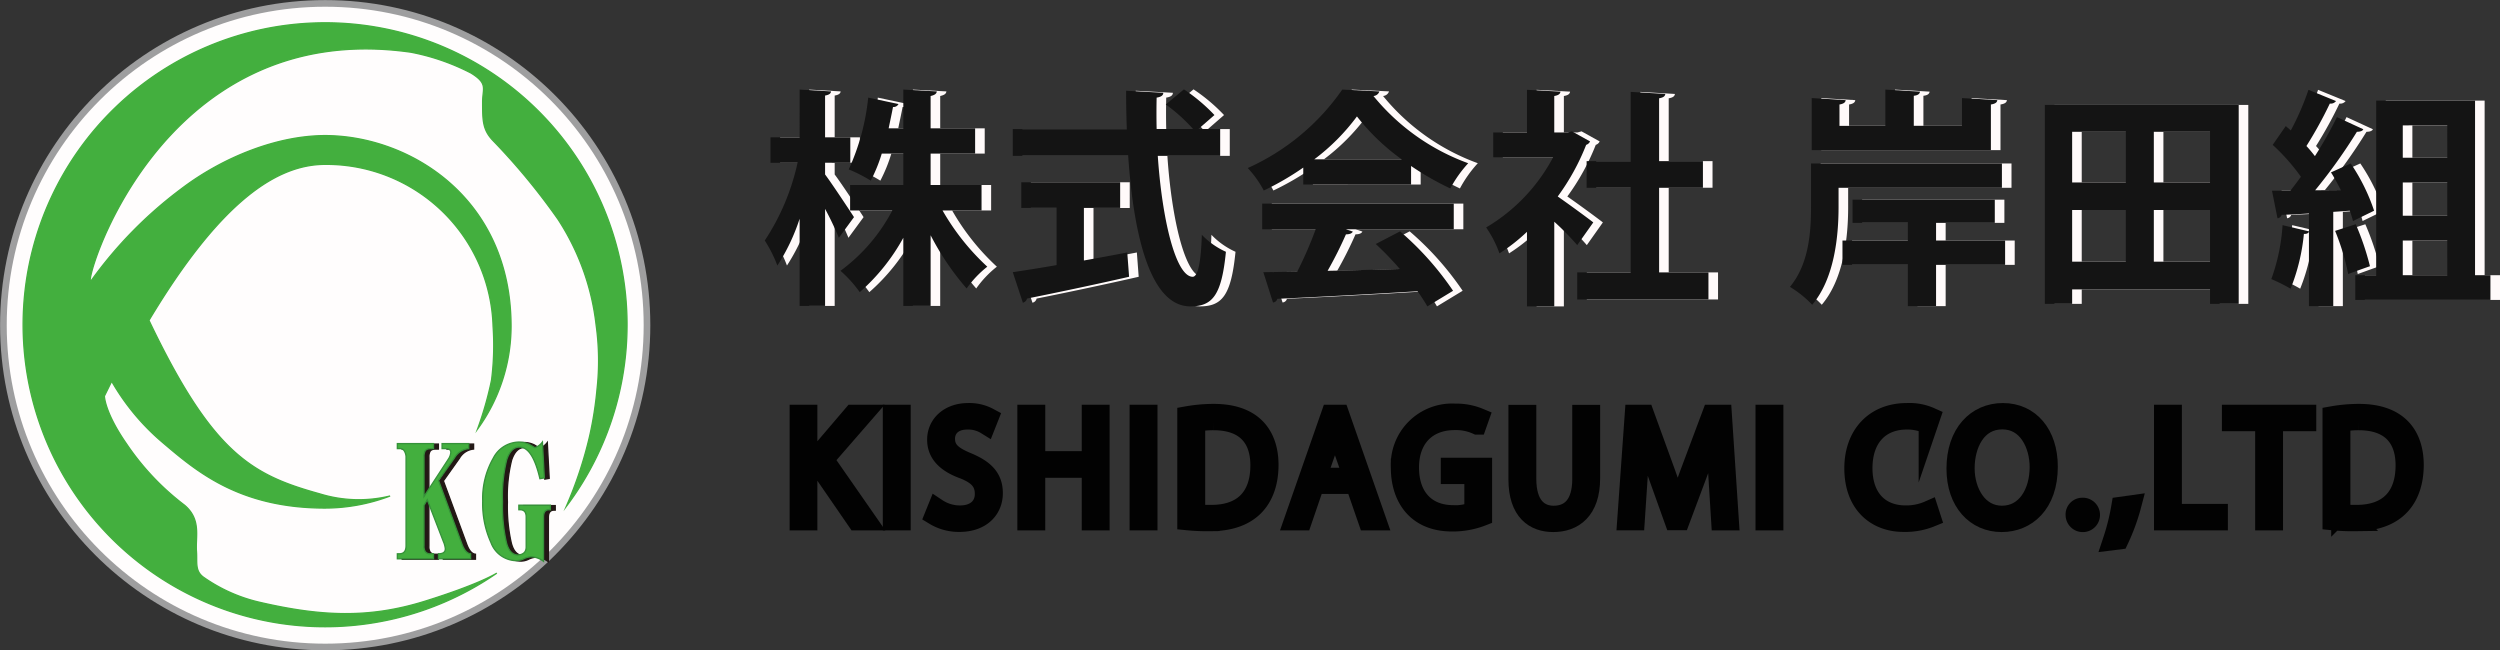 <svg xmlns="http://www.w3.org/2000/svg" id="&#x30EC;&#x30A4;&#x30E4;&#x30FC;_1" data-name="&#x30EC;&#x30A4;&#x30E4;&#x30FC; 1" viewBox="0 0 260.556 67.786"><rect x="0" y="0" width="260.556" height="67.786" fill="#333333" stroke="none"/><path d="M96.517,24.186a1.503,1.503,0,0,0-1.562-.902q.188-.327.362-.66a1.501,1.501,0,0,0-.37-1.85H95.137a1.501,1.501,0,0,0,1.422-1.023,1.502,1.502,0,0,0,1.423,1.023h.285a1.5,1.5,0,0,0-.344,1.898q.099.174.201.345c-.047-.004-.094-.006-.141-.006a1.5,1.5,0,0,0-1.465,1.176Zm-11.034-2.356a1.496,1.496,0,0,0-.92-.523,1.61,1.61,0,0,0-.209-.018,25.304,25.304,0,0,0,1.129-3.588v.474a1.5,1.5,0,0,0,.304.905c.194.256.507.703.859,1.219l-.031.008a1.5,1.5,0,0,0-1.132,1.454Zm.065-5.314a1.499,1.499,0,0,0-.638-.832,1.503,1.503,0,0,0,.746-.683,1.508,1.508,0,0,0,.627.627A1.503,1.503,0,0,0,85.549,16.516Zm11.011-.995a1.503,1.503,0,0,0-.701-.838,1.5,1.5,0,0,0,.701-.838,1.503,1.503,0,0,0,.701.838A1.506,1.506,0,0,0,96.559,15.521Zm-4.265-1.427a1.453,1.453,0,0,0,.149.221,1.482,1.482,0,0,0,.2.203,1.495,1.495,0,0,0-.516.188Q92.215,14.401,92.295,14.094Z" transform="translate(0.009 0.009)" fill="#141414"></path><path d="M95.137,9.327V13.368H93.607c.167-.813.334-1.578.454-2.224q.029.003.057.003a.583.583,0,0,0,.517-.313l-3.156-.669a23.751,23.751,0,0,1-2.032,7.484,14.823,14.823,0,0,1,2.295,1.171,16.162,16.162,0,0,0,1.148-2.821h2.248v3.276H89.59v2.654h4.399a18.39,18.39,0,0,1-5.404,6.289,12.57,12.57,0,0,1,2.008,2.224,20.853,20.853,0,0,0,4.543-5.667V31.875h2.845V24.51a27.986,27.986,0,0,0,3.754,5.547,10.85,10.85,0,0,1,2.152-2.271,24.543,24.543,0,0,1-4.663-5.858h4.065l0-2.654H97.982V15.998h4.639v-2.63H97.982V9.997c.43-.096.622-.239.645-.479l-3.491-.191Zm-10.808,0V14.3H81.293v2.654h2.821a23.884,23.884,0,0,1-3.419,8.105,13.318,13.318,0,0,1,1.315,2.606,20.636,20.636,0,0,0,2.319-4.878V31.875h2.654V21.76a32.304,32.304,0,0,1,1.435,3.013L89.996,22.621c-.43-.669-2.343-3.562-3.013-4.447V16.955h2.63v-2.654H86.983V9.949c.431-.072.598-.215.622-.431l-3.275-.191Z" transform="translate(0.009 0.009)" fill="snow"></path><path d="M125.033,30.423c-2.497-.021-4.352-5.361-4.964-14.288a1.501,1.501,0,0,0-1.032-1.324,1.499,1.499,0,0,0,.891-1.425c-.028-.783-.048-1.57-.059-2.353l.154.008c-.008.81-.003,1.612.015,2.431a1.501,1.501,0,0,0,1.021,1.39,1.499,1.499,0,0,0-.899,1.477c.352,5.208,1.484,13.95,5.111,13.999a1.819,1.819,0,0,0,.952-.248A1.506,1.506,0,0,1,125.033,30.423ZM112.111,28.738a1.498,1.498,0,0,0,.492-.954,1.503,1.503,0,0,0,.693.702Q112.683,28.617,112.111,28.738Zm.424-7.549a1.505,1.505,0,0,0-.495-.702h.989A1.505,1.505,0,0,0,112.535,21.189Z" transform="translate(0.009 0.009)" fill="#141414"></path><path d="M124.383,9.303l-1.889,1.578a17.537,17.537,0,0,1,2.845,2.558h-3.802c-.024-1.1-.024-2.176,0-3.275.478-.072.693-.239.693-.502l-3.874-.215c0,1.315.024,2.654.072,3.993H106.545v2.798H118.573c.574,8.369,2.319,15.661,6.456,15.685,2.295,0,3.276-1.076,3.73-5.69a8.025,8.025,0,0,1-2.51-1.77c-.096,3.036-.431,4.375-.957,4.375-1.746-.023-3.18-5.881-3.634-12.6h6.503l0-2.798h-2.271l1.674-1.458a18.355,18.355,0,0,0-3.18-2.678Zm-6.647,9.684H107.43v2.678h3.682v5.954c-1.745.311-3.323.55-4.567.741l1.052,3.18a.566.566,0,0,0,.431-.431c2.63-.525,6.767-1.387,10.64-2.271l-.191-2.534c-1.482.287-3.037.574-4.519.837v-5.475h3.778V18.987Z" transform="translate(0.009 0.009)" fill="snow"></path><path d="M149.938,29.458a1.5,1.5,0,0,0-1.21-.614c-.031,0-.437.024-.607.035a1.504,1.504,0,0,0,.173-1.375,29.827,29.827,0,0,1,1.979,2.351l-.037.022Q150.089,29.665,149.938,29.458ZM137.097,29.489a1.507,1.507,0,0,0,.438-.521q.163-.322.322-.649a1.5,1.5,0,0,0,.602,1.102C137.976,29.445,137.52,29.468,137.097,29.489Zm1.995-3.963q.223-.559.428-1.122a1.499,1.499,0,0,0-.48-1.693h1.3a1.502,1.502,0,0,0-.561,1.362Q139.451,24.803,139.092,25.526Zm12.487-7.856q-.368-.196-.732-.403.376.189.757.366C151.596,17.645,151.588,17.657,151.579,17.67Zm-14.946-1.758c-.01.02-.02.04-.029.061-.022.003-.044.007-.065.011C136.569,15.96,136.601,15.936,136.633,15.912Z" transform="translate(0.009 0.009)" fill="#141414"></path><path d="M140.885,9.327a23.895,23.895,0,0,1-9.851,8.177,10.827,10.827,0,0,1,1.674,2.343,29.31,29.31,0,0,0,4.113-2.391v1.77l11.237,0v-1.937a29.749,29.749,0,0,0,4.089,2.343,12.747,12.747,0,0,1,1.865-2.63,22.808,22.808,0,0,1-9.875-7.006.71.71,0,0,0,.621-.479l-3.873-.191Zm-2.917,7.269a21.738,21.738,0,0,0,4.447-4.471,22.643,22.643,0,0,0,4.662,4.471Zm14.537,4.615H132.54v2.678l5.571,0a40.094,40.094,0,0,1-1.913,4.399c-1.339.048-2.534.048-3.539.072l1.004,3.156a.511.511,0,0,0,.454-.383c3.658-.168,9.205-.454,14.609-.789a17.406,17.406,0,0,1,1.028,1.578l2.678-1.626a31.211,31.211,0,0,0-5.523-6.193l-2.534,1.315a32.807,32.807,0,0,1,2.511,2.606c-2.583.071-5.165.144-7.532.191a40.539,40.539,0,0,0,1.913-3.802q.573,0,.717-.287l-.717-.239h11.237V21.211Z" transform="translate(0.009 0.009)" fill="snow"></path><path d="M171.654,29.705a1.503,1.503,0,0,0,.771-1.091,1.503,1.503,0,0,0,.771,1.091ZM161.481,23.489a1.5,1.5,0,0,0-1.345-.837,1.477,1.477,0,0,0-.344.04,20.136,20.136,0,0,0,2.051-2.117,1.387,1.387,0,0,0,.017.141,1.498,1.498,0,0,0,.608.974c-.032.012-.064.025-.096.039a1.5,1.5,0,0,0-.891,1.371Zm10.944-4.159a1.503,1.503,0,0,0-.909-1.156,1.503,1.503,0,0,0,.909-1.156,1.503,1.503,0,0,0,.909,1.156A1.503,1.503,0,0,0,172.426,19.33Zm-8.126-3.38a1.483,1.483,0,0,0-.152-.343,1.498,1.498,0,0,0-.246-.308h.491a1.494,1.494,0,0,0,.209-.015Q164.456,15.619,164.299,15.95Zm-3.125-1.069a1.501,1.501,0,0,0,.384-.606,1.5,1.5,0,0,0,.384.606Z" transform="translate(0.009 0.009)" fill="#141414"></path><path d="M160.136,9.351v4.447h-3.515v2.582h6.241a18.575,18.575,0,0,1-6.982,7.317,11.084,11.084,0,0,1,1.387,2.702,18.741,18.741,0,0,0,2.869-2.248v7.771h2.846V23.1a27.871,27.871,0,0,1,2.391,2.438l1.674-2.367c-.55-.431-2.534-1.889-3.706-2.702a23.702,23.702,0,0,0,2.965-5.38.676.676,0,0,0,.406-.358l-1.889-1.052-.43.12h-1.411V9.997c.431-.072.622-.215.646-.455l-3.491-.191Zm10.808.215v7.221h-4.591v2.773h4.591v8.823H165.372v2.821h13.677V28.383h-5.141l0-8.823h4.567V16.787h-4.567V10.236c.431-.071.622-.215.646-.454l-3.61-.215Z" transform="translate(0.009 0.009)" fill="snow"></path><path d="M201.302,27.298a1.5,1.5,0,0,0-.668-.971,1.5,1.5,0,0,0,.668-.971,1.5,1.5,0,0,0,.668.971A1.5,1.5,0,0,0,201.302,27.298Zm0-4.375a1.502,1.502,0,0,0-.281-.618h.562A1.502,1.502,0,0,0,201.302,22.923ZM191.241,18.527h.282a1.513,1.513,0,0,0-.282.42Zm15.32-4.387a1.496,1.496,0,0,0,.413-1.034V11.802l.013 0V14.139Zm-7.986,0a1.496,1.496,0,0,0,.396-.804,1.496,1.496,0,0,0,.396.804Zm-7.263,0v-.478a1.512,1.512,0,0,0,.307.478Z" transform="translate(0.009 0.009)" fill="#141414"></path><path d="M197.488,9.327v3.778H192.706V10.882c.431-.072.622-.215.645-.455l-3.539-.215v5.428h18.675V10.882c.454-.072.645-.215.669-.455l-3.682-.215v2.894h-5.021V9.973c.454-.048.622-.215.646-.431l-3.61-.215Zm12.147,7.699H189.741v4.495c0,2.558-.191,5.954-2.2,8.369a10.821,10.821,0,0,1,2.319,1.864c2.319-2.726,2.75-7.125,2.75-10.185V19.561h17.024l0-2.534Zm-.741,3.778H194.069v2.415H199.831v1.841h-6.814v2.534H199.831v4.304h2.941V27.594h7.197V25.06l-7.197,0V23.219h6.121V20.804Z" transform="translate(0.009 0.009)" fill="snow"></path><path d="M232.814,29.973a1.501,1.501,0,0,0-1.091-1.266,1.502,1.502,0,0,0,1.091-1.266Zm-17.205-2.049a1.505,1.505,0,0,0,.947.783,1.502,1.502,0,0,0-.947.783Zm7.498.729a1.503,1.503,0,0,0,.901-1.043,1.503,1.503,0,0,0,.901,1.043Zm9.707-6.953a1.502,1.502,0,0,0-1.05-1.254,1.502,1.502,0,0,0,1.05-1.254Zm-8.806-.169a1.502,1.502,0,0,0-1.02-1.085,1.502,1.502,0,0,0,1.02-1.085,1.503,1.503,0,0,0,1.02,1.085A1.503,1.503,0,0,0,224.009,21.531Zm-8.399-1.856a1.505,1.505,0,0,0,.906.771,1.505,1.505,0,0,0-.906.771Zm17.205-6.128a1.501,1.501,0,0,0-.736-1.117h.736Zm-8.806-.169a1.502,1.502,0,0,0-.706-.948h1.412A1.502,1.502,0,0,0,224.009,13.377Zm-8.399-.948h.593a1.503,1.503,0,0,0-.593.634Z" transform="translate(0.009 0.009)" fill="#141414"></path><path d="M234.314,10.929H214.109V31.659h2.846V30.153h14.37v1.506h2.989V10.929Zm-8.847,8.082V13.727h5.857v5.284Zm-8.513,0V13.727h5.595v5.284Zm8.513,8.249V21.88h5.857v5.38Zm-8.513,0V21.88h5.595V27.26Z" transform="translate(0.009 0.009)" fill="snow"></path><path d="M257.091,29.753a1.494,1.494,0,0,0,.407-.685,1.504,1.504,0,0,0,.408.685Zm-7.412,0a1.496,1.496,0,0,0,.348-.51,1.512,1.512,0,0,0,.349.51Zm7.767-5.249a1.501,1.501,0,0,0-.63-.735,1.504,1.504,0,0,0,.63-.735Zm-7.306-1.235a1.516,1.516,0,0,0,.511.5,1.51,1.51,0,0,0-.511.5Zm-7.321-1.95.053-0-.022.041C242.839,21.345,242.829,21.332,242.818,21.319Zm-1.807-.693a1.583,1.583,0,0,0,.103.143c-.075.005-.15.009-.226.014C240.929,20.731,240.97,20.679,241.012,20.626Zm16.434-2.171a1.504,1.504,0,0,0-.63-.735,1.501,1.501,0,0,0,.63-.735ZM250.139,17.22a1.51,1.51,0,0,0,.511.5,1.516,1.516,0,0,0-.511.5Zm7.306-4.719a1.503,1.503,0,0,0-.355-.526h.355Zm-7.306-.526h.236a1.49,1.49,0,0,0-.236.291Z" transform="translate(0.009 0.009)" fill="#141414"></path><path d="M241.586,9.351A27.64,27.64,0,0,1,239.745,13.583l-.526-.454-1.362,1.96a20.932,20.932,0,0,1,2.94,3.324c-.382.526-.741,1.004-1.1,1.458H237.784l.574,2.869a.503.503,0,0,0,.431-.358c.789-.024,1.77-.072,2.845-.144v1.865l-2.749-.646a20.147,20.147,0,0,1-1.172,5.619,17.593,17.593,0,0,1,2.009,1.004,20.643,20.643,0,0,0,1.387-5.714q.044.004.085.004a.449.449,0,0,0,.44-.219v7.747h2.535V22.071l1.722-.12a10.36,10.36,0,0,1,.334,1.076l2.2-1.076a19.994,19.994,0,0,0-2.438-4.925l-2.057.932c.358.55.693,1.196,1.028,1.841l-2.679.024a56.154,56.154,0,0,0,4.353-6.097c.358,0,.598-.096.669-.263l-2.749-1.267a40.708,40.708,0,0,1-2.296,4.065c-.263-.335-.55-.694-.885-1.052a42.976,42.976,0,0,0,2.438-4.423.691.691,0,0,0,.646-.263l-2.87-1.171Zm17.359,1.124H248.64V28.671h-2.176v2.582h14.084v-2.582h-1.603l0-18.196ZM251.414,16.428V13.057h4.638v3.371Zm0,6.049v-3.467h4.638v3.467Zm0,6.193V25.06h4.638v3.61ZM246.512,23.363l-2.151.693a24.286,24.286,0,0,1,1.362,4.495c.861-.31,1.578-.573,2.271-.812a27.8,27.8,0,0,0-1.482-4.375Z" transform="translate(0.009 0.009)" fill="snow"></path><circle cx="33.893" cy="33.893" r="33.538" fill="#fffdfd" stroke="#9e9e9f" stroke-miterlimit="10" stroke-width="0.693"></circle><path d="M59.015,52.765a31.47,31.47,0,1,0-7.243,6.957s-1.718,1.131-7.504,2.933S33.528,64.249,27.187,62.794a16.69,16.69,0,0,1-5.925-2.598c-.993-.67-.709-1.579-.796-2.739-.116-1.555.52-3.318-1.249-4.814a26.863,26.863,0,0,1-6.029-6.375c-2.305-3.312-2.319-4.998-2.319-4.998s.473-.951.76-1.55a24.012,24.012,0,0,0,5.266,6.346c3.521,2.992,7.969,6.855,16.918,6.875A19.208,19.208,0,0,0,40.65,51.683a13.754,13.754,0,0,1-7.33-.219c-7.137-1.975-11.191-4.227-17.808-18.085C23.005,20.873,28.885,17.118,33.884,17.118a17.382,17.382,0,0,1,17.498,16.884,28.719,28.719,0,0,1-.162,5.613,35.997,35.997,0,0,1-1.452,5.088,18.276,18.276,0,0,0,3.485-10.7c0-13.46-10.672-19.877-19.379-19.877-5.024,0-10.671,2.276-14.967,5.533a43.81,43.81,0,0,0-9.407,9.58C8.356,30.748,16.126,1.627,42.813,5.431a23.074,23.074,0,0,1,6.271,2.171c1.802,1.109,1.208,1.599,1.21,3.016.003,1.841-.026,2.863,1.065,4.006a67.417,67.417,0,0,1,6.791,8.223,25.358,25.358,0,0,1,3.973,11.038,26.891,26.891,0,0,1,.092,6.666,37.512,37.512,0,0,1-.762,4.851A42.439,42.439,0,0,1,59.015,52.765Z" transform="translate(0.009 0.009)" fill="#43af3e" stroke="#43af3e" stroke-miterlimit="10" stroke-width="0.139"></path><path d="M49.545,58.275H46.199v-.52q.714,0,.715-.52a2.47,2.47,0,0,0-.211-.78L45.03,52.12l-.341.585V56.911a1.088,1.088,0,0,0,.13.617.646.646,0,0,0,.585.227h.276v.52H41.912v-.52h.211q.698,0,.698-.845V47.621a1.282,1.282,0,0,0-.211-.633.544.544,0,0,0-.487-.195h-.211v-.52h3.768v.52h-.276q-.52,0-.633.325a1.179,1.179,0,0,0-.081.503v4.158l2.534-3.881a1.446,1.446,0,0,0,.26-.715q0-.39-.52-.39H46.573v-.52h2.777v.52a1.908,1.908,0,0,0-1.478.958l-1.673,2.355L48.652,56.765q.357.942.893.991Z" transform="translate(0.009 0.009)" fill="#231815" stroke="#231815" stroke-miterlimit="10" stroke-width="0.139"></path><path d="M57.86,53.16h-.13q-.585,0-.585.763v4.612a2.292,2.292,0,0,0-1.283-.471,2.02,2.02,0,0,0-.812.227,1.879,1.879,0,0,1-.812.179,2.869,2.869,0,0,1-2.566-1.884,9.749,9.749,0,0,1-.861-4.32,8.438,8.438,0,0,1,1.104-4.482,3.045,3.045,0,0,1,2.663-1.673,2.466,2.466,0,0,1,1.088.244q.26.163.585.341A1.686,1.686,0,0,0,57.032,46.111l.195,3.735-.455.081q-.763-3.297-2.128-3.297-.893,0-1.332,1.315a15.617,15.617,0,0,0-.439,4.369,17.089,17.089,0,0,0,.406,4.271q.325,1.251,1.169,1.299.893-.049.893-.845V53.923q0-.763-.65-.763h-.114v-.471h3.281Z" transform="translate(0.009 0.009)" fill="#231815" stroke="#231815" stroke-miterlimit="10" stroke-width="0.139"></path><path d="M49.037,58.229H45.691v-.52q.714,0,.715-.52a2.47,2.47,0,0,0-.211-.78L44.522,52.074l-.341.585V56.865a1.087,1.087,0,0,0,.13.617.646.646,0,0,0,.585.227h.276v.52H41.404v-.52h.211q.698,0,.698-.845V47.575a1.282,1.282,0,0,0-.211-.633.544.544,0,0,0-.487-.195h-.211v-.52h3.768v.52h-.276q-.52,0-.633.325a1.179,1.179,0,0,0-.081.503v4.158l2.534-3.881a1.446,1.446,0,0,0,.26-.715q0-.39-.52-.39h-.39v-.52H48.842v.52a1.908,1.908,0,0,0-1.478.958l-1.673,2.355,2.452,6.659q.357.942.893.991Z" transform="translate(0.009 0.009)" fill="#43af3e" stroke="#359239" stroke-miterlimit="10" stroke-width="0.139"></path><path d="M57.352,53.113h-.13q-.585,0-.585.763V58.489a2.292,2.292,0,0,0-1.283-.471,2.02,2.02,0,0,0-.812.227,1.879,1.879,0,0,1-.812.179,2.869,2.869,0,0,1-2.566-1.884,9.749,9.749,0,0,1-.861-4.32A8.438,8.438,0,0,1,51.408,47.738,3.045,3.045,0,0,1,54.071,46.065a2.465,2.465,0,0,1,1.088.244q.26.163.585.341a1.686,1.686,0,0,0,.78-.585l.195,3.735-.455.081q-.763-3.297-2.128-3.297-.893,0-1.332,1.315a15.617,15.617,0,0,0-.439,4.369,17.089,17.089,0,0,0,.406,4.271q.325,1.251,1.169,1.299.893-.049.893-.845V53.877q0-.763-.65-.763h-.114v-.471H57.352Z" transform="translate(0.009 0.009)" fill="#43af3e" stroke="#359239" stroke-miterlimit="10" stroke-width="0.139"></path><path d="M85.983,18.174c.669.885,2.583,3.778,3.013,4.447l-1.578,2.152a32.304,32.304,0,0,0-1.435-3.013V31.875h-2.654V22.789a20.636,20.636,0,0,1-2.319,4.878,13.317,13.317,0,0,0-1.315-2.606,23.884,23.884,0,0,0,3.419-8.105H80.293v-2.654h3.037V9.327l3.275.191c-.024.215-.191.359-.622.431v4.352h2.63v2.654H85.983Zm16.307,3.754H98.226a24.543,24.543,0,0,0,4.663,5.858,10.85,10.85,0,0,0-2.152,2.271,27.986,27.986,0,0,1-3.754-5.547V31.875H94.137V24.773a20.852,20.852,0,0,1-4.543,5.667,12.57,12.57,0,0,0-2.008-2.224,18.389,18.389,0,0,0,5.404-6.289h-4.399V19.274h5.547V15.998H91.89a16.162,16.162,0,0,1-1.148,2.821,14.823,14.823,0,0,0-2.295-1.171,23.751,23.751,0,0,0,2.032-7.484l3.156.669a.583.583,0,0,1-.574.311c-.12.646-.287,1.411-.454,2.224h1.53V9.327l3.491.191c-.024.239-.215.383-.646.479v3.371h4.639v2.63H96.982v3.276h5.308Z" transform="translate(0.009 0.009)" fill="#141414"></path><path d="M127.161,16.238h-6.503c.454,6.719,1.889,12.577,3.634,12.6.526,0,.861-1.339.957-4.375a8.025,8.025,0,0,0,2.51,1.77c-.454,4.614-1.435,5.69-3.73,5.69-4.136-.024-5.882-7.316-6.456-15.685H105.545V13.44h11.884c-.048-1.339-.072-2.678-.072-3.993l3.874.215c0,.263-.215.431-.693.502-.024,1.1-.024,2.176,0,3.275h3.802a17.537,17.537,0,0,0-2.845-2.558l1.889-1.578a18.355,18.355,0,0,1,3.18,2.678l-1.674,1.458h2.271ZM112.958,21.665v5.475c1.482-.263,3.037-.55,4.519-.837l.191,2.534c-3.874.885-8.01,1.746-10.64,2.271a.566.566,0,0,1-.431.431l-1.052-3.18c1.244-.191,2.822-.431,4.567-.741V21.665H106.43V18.987h10.306v2.678Z" transform="translate(0.009 0.009)" fill="#141414"></path><path d="M135.82,19.226V17.457a29.31,29.31,0,0,1-4.113,2.391,10.828,10.828,0,0,0-1.674-2.343,23.895,23.895,0,0,0,9.851-8.177l3.873.191a.71.71,0,0,1-.621.479,22.808,22.808,0,0,0,9.875,7.006,12.747,12.747,0,0,0-1.865,2.63,29.749,29.749,0,0,1-4.089-2.343v1.937ZM131.54,23.889V21.211h19.965v2.678H140.268l.717.239q-.144.287-.717.287a40.537,40.537,0,0,1-1.913,3.802c2.367-.048,4.949-.12,7.532-.191a32.809,32.809,0,0,0-2.511-2.606l2.534-1.315a31.211,31.211,0,0,1,5.523,6.193l-2.678,1.626a17.408,17.408,0,0,0-1.028-1.578c-5.404.335-10.951.621-14.609.789a.511.511,0,0,1-.454.383l-1.004-3.156c1.004-.024,2.2-.024,3.539-.072a40.089,40.089,0,0,0,1.913-4.399Zm14.537-7.293a22.643,22.643,0,0,1-4.662-4.471,21.738,21.738,0,0,1-4.447,4.471Z" transform="translate(0.009 0.009)" fill="#141414"></path><path d="M165.711,14.731a.676.676,0,0,1-.406.358,23.702,23.702,0,0,1-2.965,5.38c1.172.813,3.156,2.271,3.706,2.702l-1.674,2.367a27.871,27.871,0,0,0-2.391-2.438v8.823h-2.846v-7.771a18.74,18.74,0,0,1-2.869,2.248,11.085,11.085,0,0,0-1.387-2.702,18.575,18.575,0,0,0,6.982-7.317h-6.241v-2.582h3.515V9.351l3.491.191c-.023.239-.215.383-.646.455v3.802h1.411l.43-.12Zm7.197,13.652h5.141v2.821H164.372V28.383h5.571V19.561h-4.591V16.787h4.591V9.566l3.61.215c-.023.239-.215.383-.646.454v6.552h4.567V19.561h-4.567Z" transform="translate(0.009 0.009)" fill="#141414"></path><path d="M208.635,19.561H191.61v2.009c0,3.061-.431,7.459-2.75,10.185a10.821,10.821,0,0,0-2.319-1.864c2.009-2.415,2.2-5.811,2.2-8.369V17.027h19.894Zm-.479-9.134c-.023.239-.215.383-.669.455v4.758H188.812V10.212l3.539.215c-.023.239-.215.383-.646.455v2.224h4.782V9.327l3.61.215c-.023.215-.191.383-.646.431v3.132h5.021V10.212Zm.813,14.633v2.534h-7.197v4.304H198.831V27.594h-6.814V25.06H198.831V23.219h-5.762V20.804h14.824v2.415h-6.121v1.841Z" transform="translate(0.009 0.009)" fill="#141414"></path><path d="M213.109,10.929h20.205V31.659h-2.989V30.153H215.955v1.506h-2.846Zm8.44,2.797H215.955v5.284h5.595ZM215.955,21.88V27.26h5.595V21.88Zm14.37-2.869V13.727h-5.857v5.284Zm-5.857,8.249h5.857V21.88h-5.857Z" transform="translate(0.009 0.009)" fill="#141414"></path><path d="M245.225,23.028a10.359,10.359,0,0,0-.334-1.076l-1.722.12v9.827h-2.535V24.152c-.071.144-.238.239-.525.215a20.643,20.643,0,0,1-1.387,5.714,17.595,17.595,0,0,0-2.009-1.004,20.147,20.147,0,0,0,1.172-5.619l2.749.646V22.239c-1.075.072-2.056.12-2.845.144a.503.503,0,0,1-.431.358l-.574-2.869h1.913c.358-.455.718-.933,1.1-1.458a20.932,20.932,0,0,0-2.94-3.324l1.362-1.96.526.454a27.64,27.64,0,0,0,1.841-4.232l2.87,1.171a.691.691,0,0,1-.646.263,42.977,42.977,0,0,1-2.438,4.423c.335.358.622.717.885,1.052a40.705,40.705,0,0,0,2.296-4.065l2.749,1.267c-.071.167-.311.263-.669.263a56.152,56.152,0,0,1-4.353,6.097L243.958,19.8c-.335-.646-.67-1.291-1.028-1.841l2.057-.932a19.993,19.993,0,0,1,2.438,4.925Zm.287.334a27.8,27.8,0,0,1,1.482,4.375c-.693.239-1.41.502-2.271.812a24.286,24.286,0,0,0-1.362-4.495Zm12.434,5.308h1.603v2.582h-14.084v-2.582h2.176V10.475h10.306Zm-2.894-15.613H250.414v3.371h4.638Zm0,9.42v-3.467H250.414v3.467ZM250.414,25.06v3.61h4.638V25.06Z" transform="translate(0.009 0.009)" fill="#141414"></path><path d="M90.349,54.268H89.267l-3.976-5.773-1.111,1.242V54.268h-.892V43.173h.892v5.555h.058c.307-.424.629-.833.921-1.184l3.728-4.371h1.111l-4.093,4.707Z" transform="translate(0.009 0.009)" fill="#020202" stroke="#020202" stroke-miterlimit="10" stroke-width="2"></path><path d="M92.998,43.173h.907V54.268h-.907Z" transform="translate(0.009 0.009)" fill="#020202" stroke="#020202" stroke-miterlimit="10" stroke-width="2"></path><path d="M102.765,44.285a3.521,3.521,0,0,0-1.944-.526c-1.695,0-2.295,1.066-2.295,1.93,0,1.198.702,1.798,2.236,2.44,1.798.746,2.749,1.623,2.749,3.26,0,1.682-1.228,3.041-3.538,3.041a4.936,4.936,0,0,1-2.617-.717l.307-.76a4.292,4.292,0,0,0,2.383.717c1.593,0,2.543-.893,2.543-2.193,0-1.213-.614-1.944-2.149-2.558-1.71-.614-2.821-1.564-2.821-3.1,0-1.637,1.345-2.821,3.26-2.821a4.281,4.281,0,0,1,2.193.512Z" transform="translate(0.009 0.009)" fill="#020202" stroke="#020202" stroke-miterlimit="10" stroke-width="2"></path><path d="M114.638,54.268h-.906V48.787h-5.803V54.268h-.907V43.173h.907v4.839h5.803V43.173h.906Z" transform="translate(0.009 0.009)" fill="#020202" stroke="#020202" stroke-miterlimit="10" stroke-width="2"></path><path d="M118.72,43.173h.907V54.268h-.907Z" transform="translate(0.009 0.009)" fill="#020202" stroke="#020202" stroke-miterlimit="10" stroke-width="2"></path><path d="M123.692,43.334a16.09,16.09,0,0,1,2.792-.249c4.502,0,5.759,2.704,5.759,5.365,0,2.148-.76,5.905-6.14,5.905a21.083,21.083,0,0,1-2.412-.103Zm.907,10.188a10.663,10.663,0,0,0,1.651.088c3.333,0,5.058-1.886,5.058-5.116,0-2.968-1.637-4.663-4.838-4.663a9.514,9.514,0,0,0-1.871.175Z" transform="translate(0.009 0.009)" fill="#020202" stroke="#020202" stroke-miterlimit="10" stroke-width="2"></path><path d="M143.489,54.268h-.95l-1.315-3.801h-4.195L135.727,54.268h-.921l3.873-11.095h.936Zm-2.5-4.531-1.257-3.581c-.248-.775-.424-1.418-.585-2.062h-.043a20.205,20.205,0,0,1-.57,2.003l-1.272,3.64Z" transform="translate(0.009 0.009)" fill="#020202" stroke="#020202" stroke-miterlimit="10" stroke-width="2"></path><path d="M154.501,53.8a8.495,8.495,0,0,1-3.157.585c-3.962,0-5.395-2.821-5.395-5.613a5.396,5.396,0,0,1,5.701-5.716,6.282,6.282,0,0,1,2.544.482l-.264.746a5.269,5.269,0,0,0-2.324-.468c-2.894,0-4.722,1.871-4.722,4.896,0,3.113,1.784,4.927,4.562,4.927a4.788,4.788,0,0,0,2.163-.381v-3.814h-2.456v-.746h3.348Z" transform="translate(0.009 0.009)" fill="#020202" stroke="#020202" stroke-miterlimit="10" stroke-width="2"></path><path d="M165.761,49.839c0,3.376-1.783,4.604-3.888,4.604-1.959,0-3.67-1.126-3.67-4.503V43.188h.907V49.913c0,2.719,1.242,3.785,2.807,3.785,1.754,0,2.938-1.154,2.938-3.785V43.188h.906Z" transform="translate(0.009 0.009)" fill="#020202" stroke="#020202" stroke-miterlimit="10" stroke-width="2"></path><path d="M180.222,54.268h-.892l-.322-5.189c-.102-1.651-.219-3.64-.204-4.882h-.044c-.38,1.228-.848,2.543-1.447,4.151l-2.207,5.905h-.644l-2.062-5.759c-.599-1.696-1.052-3.056-1.374-4.298h-.044c-.028,1.315-.116,3.216-.233,5.028l-.336,5.043h-.877l.789-11.095h1.067l2.236,6.154c.512,1.418.877,2.528,1.184,3.64h.059c.278-1.067.658-2.163,1.199-3.625l2.31-6.169h1.11Z" transform="translate(0.009 0.009)" fill="#020202" stroke="#020202" stroke-miterlimit="10" stroke-width="2"></path><path d="M183.955,43.173h.906V54.268h-.906Z" transform="translate(0.009 0.009)" fill="#020202" stroke="#020202" stroke-miterlimit="10" stroke-width="2"></path><path d="M201.266,53.903a7.105,7.105,0,0,1-2.895.526c-2.704,0-5.16-1.739-5.16-5.643,0-3.436,2.119-5.789,5.525-5.789a5.4,5.4,0,0,1,2.485.468l-.264.775a5.099,5.099,0,0,0-2.222-.482c-2.792,0-4.59,1.856-4.59,5.028,0,3.012,1.666,4.883,4.487,4.883a5.823,5.823,0,0,0,2.397-.497Z" transform="translate(0.009 0.009)" fill="#020202" stroke="#020202" stroke-miterlimit="10" stroke-width="2"></path><path d="M213.461,48.625c0,3.933-2.28,5.818-4.853,5.818-2.704,0-4.751-2.12-4.751-5.613,0-3.684,2.119-5.833,4.882-5.833C211.546,42.997,213.461,45.205,213.461,48.625Zm-8.668.176c0,2.456,1.359,4.896,3.845,4.896,2.528,0,3.888-2.367,3.888-5.028,0-2.31-1.198-4.926-3.844-4.926-2.705,0-3.889,2.587-3.889,5.058Z" transform="translate(0.009 0.009)" fill="#020202" stroke="#020202" stroke-miterlimit="10" stroke-width="2"></path><path d="M216.272,53.669a.744.744,0,0,1,.682-.802q.025-.002.05-.002a.793.793,0,1,1-.729.851Q216.273,53.693,216.272,53.669Z" transform="translate(0.009 0.009)" fill="#020202" stroke="#020202" stroke-miterlimit="10" stroke-width="2"></path><path d="M222.179,52.602a21.02,21.02,0,0,1-1.33,3.654l-.702.088a24.143,24.143,0,0,0,.893-3.582Z" transform="translate(0.009 0.009)" fill="#020202" stroke="#020202" stroke-miterlimit="10" stroke-width="2"></path><path d="M231.186,54.268h-5.701V43.173h.906v10.335h4.795Z" transform="translate(0.009 0.009)" fill="#020202" stroke="#020202" stroke-miterlimit="10" stroke-width="2"></path><path d="M240.398,43.933h-3.464V54.268h-.906V43.933h-3.465v-.76h7.835Z" transform="translate(0.009 0.009)" fill="#020202" stroke="#020202" stroke-miterlimit="10" stroke-width="2"></path><path d="M243.048,43.334a16.081,16.081,0,0,1,2.792-.249c4.502,0,5.76,2.704,5.76,5.365,0,2.148-.761,5.905-6.14,5.905a21.078,21.078,0,0,1-2.412-.103Zm.906,10.188a10.666,10.666,0,0,0,1.651.088c3.333,0,5.059-1.886,5.059-5.116,0-2.968-1.638-4.663-4.839-4.663a9.519,9.519,0,0,0-1.871.175Z" transform="translate(0.009 0.009)" fill="#020202" stroke="#020202" stroke-miterlimit="10" stroke-width="2"></path></svg>